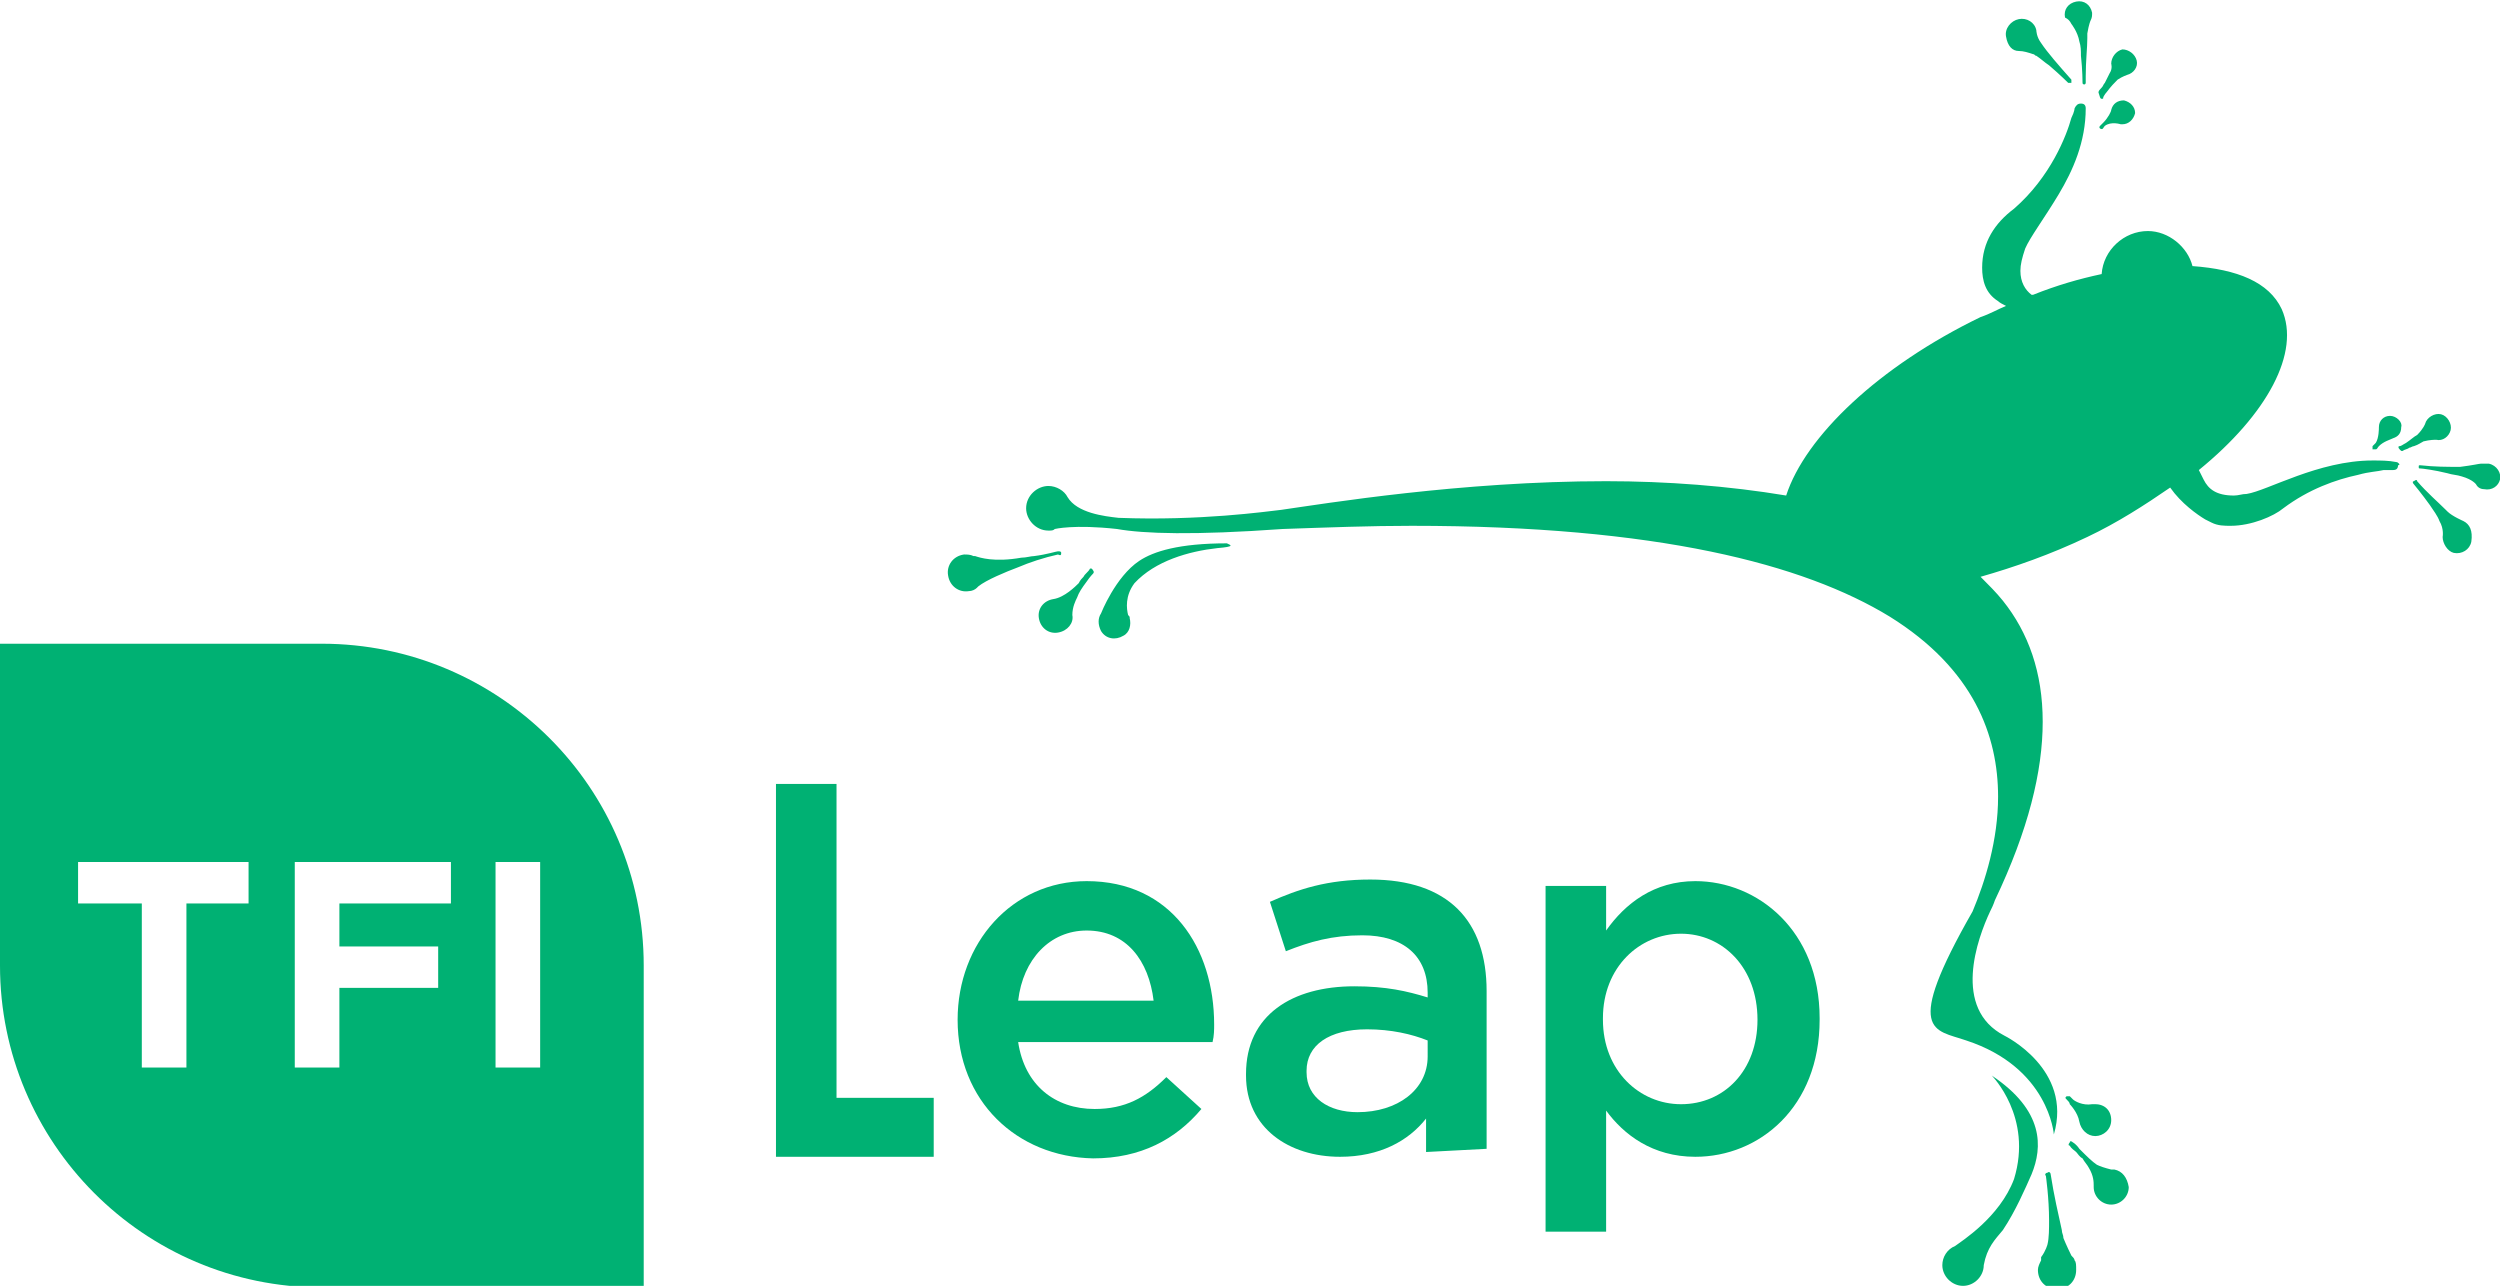 <?xml version="1.0" encoding="utf-8"?>
<!-- Generator: Adobe Illustrator 22.0.1, SVG Export Plug-In . SVG Version: 6.00 Build 0)  -->
<svg version="1.1" id="Layer_1" xmlns="http://www.w3.org/2000/svg" xmlns:xlink="http://www.w3.org/1999/xlink" x="0px" y="0px"
	 viewBox="0 0 156.9 80.7" style="enable-background:new 0 0 156.9 80.7;" xml:space="preserve">
<style type="text/css">
	.st0{fill:#00B173;}
</style>
<g>
	<path class="st0" d="M150.4,29c-0.5-0.1-1-0.1-1.5-0.1c-3.4,0-6.6,1.9-7.9,2.1c-0.3,0-0.5,0.1-0.8,0.1c-1.1,0-1.6-0.4-1.9-1
		c-0.1-0.2-0.2-0.4-0.3-0.6c4.3-3.5,6.4-7.4,5.2-10.1c-0.8-1.7-2.8-2.5-5.6-2.7c-0.3-1.2-1.5-2.2-2.8-2.2c-1.5,0-2.8,1.2-2.9,2.7
		c-1.4,0.3-2.8,0.7-4.3,1.3c0,0,0,0-0.1,0c-0.4-0.3-0.7-0.8-0.7-1.5c0-0.4,0.1-0.8,0.3-1.4c0.3-0.7,1.2-1.9,2.1-3.4s1.7-3.3,1.7-5.4
		c0-0.2-0.1-0.3-0.3-0.3s-0.3,0.1-0.4,0.3c0,0,0,0.2-0.2,0.6c-0.3,1.1-1.3,3.7-3.6,5.7c-1.2,0.9-2,2.1-2,3.7c0,0.8,0.2,1.6,1,2.1
		c0.1,0.1,0.3,0.2,0.5,0.3c-0.5,0.2-1,0.5-1.6,0.7c-6.4,3.1-11,7.5-12.2,11.2c-3.6-0.6-7.5-0.9-11.3-0.9c-9.1,0-17.6,1.4-20.4,1.8
		c-0.9,0.1-5.1,0.7-10.2,0.5c-0.9-0.1-2.6-0.3-3.2-1.3c-0.2-0.4-0.7-0.7-1.2-0.7c-0.7,0-1.4,0.6-1.4,1.4c0,0.7,0.6,1.4,1.4,1.4
		c0.2,0,0.3,0,0.4-0.1l0,0c0,0,1.2-0.3,3.9,0c1.7,0.3,4.8,0.4,10.4,0c2.9-0.1,5.5-0.2,8.1-0.2c15.4,0,24.6,2.4,30,5.7
		c5.3,3.3,6.8,7.5,6.8,11.3c0,2.7-0.8,5.3-1.6,7.2c-4.4,7.7-2.4,7.4-0.4,8.1c5.2,1.7,5.5,5.9,5.5,5.9c1.2-4.1-3.1-6.2-3.1-6.2
		c-3.3-1.7-1.7-6.1-0.9-7.8c0.1-0.2,0.2-0.4,0.3-0.7l0,0l0,0c2.1-4.4,3-8.1,3-11.2c0-3.1-0.9-5.6-2.5-7.6c-0.4-0.5-0.9-1-1.4-1.5
		c2.1-0.6,4.4-1.4,6.7-2.5c1.9-0.9,3.6-2,5.2-3.1c0.7,1,1.7,1.7,2.2,2l0,0c0.2,0.1,0.4,0.2,0.4,0.2l0,0c0.4,0.2,0.8,0.2,1.2,0.2l0,0
		c1.3,0,2.7-0.6,3.3-1.1c1.6-1.2,3.3-1.8,4.7-2.1c0.7-0.2,1.2-0.2,1.6-0.3c0.4,0,0.6,0,0.6,0c0.2,0,0.3-0.1,0.3-0.3
		C150.7,29.2,150.5,29,150.4,29 M132.7,73.4L132.7,73.4L132.7,73.4c-0.1,0-0.1,0-0.2,0c-0.4-0.1-0.7-0.2-0.9-0.3
		c-0.3-0.2-0.6-0.5-1.1-1c-0.2-0.3-0.4-0.4-0.4-0.4c-0.1-0.1-0.2-0.1-0.2,0c-0.1,0.1-0.1,0.2,0,0.2c0.1,0.2,0.3,0.3,0.4,0.4
		c0.1,0.1,0.2,0.3,0.4,0.4c0.1,0.2,0.3,0.4,0.4,0.6l0,0c0.3,0.5,0.3,0.9,0.3,1.1v0.1c0,0.6,0.5,1.1,1.1,1.1s1.1-0.5,1.1-1.1
		C133.5,73.9,133.2,73.5,132.7,73.4 M131.3,69.3L131.3,69.3c-0.6,0.1-1.1-0.2-1.2-0.3c-0.1-0.1-0.2-0.2-0.2-0.2c-0.1,0-0.2,0-0.2,0
		c-0.1,0.1-0.1,0.1,0,0.2s0.2,0.2,0.2,0.3l0,0c0,0,0.5,0.5,0.6,1.1c0.1,0.5,0.5,0.9,1,0.9s1-0.4,1-1s-0.4-1-1-1
		C131.4,69.3,131.4,69.3,131.3,69.3L131.3,69.3L131.3,69.3 M152.1,27.7c0.4-0.1,0.7-0.1,0.8-0.1l0,0l0,0l0,0l0,0
		c0.4,0.1,0.8-0.2,0.9-0.6c0.1-0.4-0.2-0.9-0.6-1c-0.4-0.1-0.9,0.2-1,0.6c0,0-0.1,0.3-0.5,0.7l0,0c-0.2,0.1-0.4,0.3-0.7,0.5
		c-0.2,0.1-0.3,0.2-0.4,0.2l0,0l0,0c-0.1,0-0.1,0.1,0,0.2l0.1,0.1c0,0,0,0,0.1,0c0.1-0.1,0.3-0.1,0.4-0.2c0.1,0,0.2-0.1,0.3-0.1
		C151.8,27.9,151.9,27.8,152.1,27.7 M150,26.1c-0.4,0-0.7,0.3-0.7,0.7l0,0c0,0.1,0,0.7-0.2,1c-0.1,0.1-0.2,0.2-0.2,0.2s0,0.1,0,0.2
		h0.1c0,0,0,0,0.1,0s0.1-0.1,0.2-0.2c0.3-0.3,0.7-0.4,0.9-0.5l0,0l0,0l0,0c0.3-0.1,0.5-0.3,0.5-0.7C150.8,26.5,150.4,26.1,150,26.1
		 M156.2,29.1c-0.2,0-0.3,0-0.5,0l0,0l0,0c-0.1,0-0.5,0.1-1.3,0.2l0,0h-0.1c-0.7,0-1.5,0-2.4-0.1c-0.1,0-0.1,0-0.1,0.1
		s0,0.1,0.1,0.1l0,0l0,0c0.1,0,0.9,0.1,1.7,0.3c0.3,0.1,0.6,0.1,0.9,0.2c0.7,0.2,0.9,0.5,0.9,0.5l0,0c0.1,0.2,0.3,0.3,0.5,0.3
		c0.5,0.1,0.9-0.2,1-0.6C157,29.7,156.7,29.2,156.2,29.1 M130.2,79.1L130.2,79.1c0-0.1-0.1-0.2-0.2-0.3c-0.3-0.6-0.5-1.1-0.5-1.1
		l0,0c0-0.2-0.1-0.3-0.1-0.5c-0.2-0.9-0.5-2.2-0.7-3.5l0,0l0,0c0-0.1-0.1-0.2-0.2-0.1c-0.1,0-0.2,0.1-0.1,0.2c0,0,0.2,1.4,0.2,2.8
		c0,0.5,0,1.1-0.1,1.5c0,0-0.1,0.4-0.4,0.8c0,0,0,0,0,0.1c0,0,0,0,0,0.1l0,0c-0.1,0.2-0.2,0.4-0.2,0.6c0,0.7,0.5,1.2,1.2,1.2
		s1.2-0.5,1.2-1.2C130.3,79.4,130.3,79.2,130.2,79.1L130.2,79.1z M154.6,32.7c0,0-0.7-0.3-1-0.6c0,0,0,0-0.1-0.1l0,0
		c-0.5-0.5-1.2-1.1-1.8-1.8c0-0.1-0.1-0.1-0.2,0c-0.1,0-0.1,0.1,0,0.2c0,0,0.5,0.6,1,1.3c0.2,0.3,0.5,0.7,0.6,1c0.3,0.5,0.2,1,0.2,1
		l0,0c0,0.4,0.3,0.9,0.7,1c0.5,0.1,1-0.2,1.1-0.7C155.2,33.3,155,32.9,154.6,32.7 M131.9,6.2C131.9,6.2,132,6.2,131.9,6.2
		c0.1,0,0.1,0,0.1-0.1l0,0c0,0,0.1-0.2,0.2-0.3c0.3-0.4,0.5-0.6,0.7-0.8c0.3-0.2,0.6-0.3,0.6-0.3l0,0c0.4-0.1,0.7-0.5,0.6-0.9
		c-0.1-0.4-0.5-0.7-0.9-0.7c-0.4,0.1-0.7,0.5-0.7,0.9l0,0l0,0c0,0,0.1,0.3-0.1,0.6c-0.1,0.2-0.2,0.4-0.3,0.6
		c-0.1,0.1-0.1,0.2-0.2,0.3c-0.1,0.1-0.2,0.2-0.2,0.3C131.8,6.1,131.8,6.2,131.9,6.2C131.8,6.2,131.9,6.2,131.9,6.2 M131.9,8.1
		L131.9,8.1c0.1,0,0.1-0.1,0.2-0.2c0.4-0.3,1-0.1,1-0.1l0,0c0,0,0,0,0.1,0c0.4,0,0.7-0.3,0.8-0.7c0-0.4-0.3-0.7-0.7-0.8
		c-0.4,0-0.7,0.2-0.8,0.6c0,0.1-0.2,0.5-0.5,0.8c-0.1,0.1-0.1,0.1-0.2,0.2C131.7,8,131.8,8.1,131.9,8.1
		C131.8,8.1,131.8,8.1,131.9,8.1 M125,67.5c0,0,2.6,2.6,1.4,6.5c-0.9,2.4-3.3,3.9-3.7,4.2c-0.5,0.2-0.8,0.7-0.8,1.2
		c0,0.7,0.6,1.3,1.3,1.3c0.7,0,1.3-0.6,1.3-1.3l0,0c0.2-1.1,0.7-1.6,1.2-2.2c0.8-1.2,1.4-2.6,1.8-3.5C128.2,72,128.3,69.7,125,67.5
		 M126.7,3.2L126.7,3.2L126.7,3.2C126.8,3.2,126.8,3.2,126.7,3.2c0.3,0,0.6,0.1,0.9,0.2c0.1,0,0.1,0.1,0.2,0.1l0,0l0,0
		c0.3,0.2,0.5,0.4,0.8,0.6c0.7,0.6,1.2,1.1,1.2,1.1h0.1h0.1c0,0,0-0.1,0-0.2c-0.8-0.9-1.5-1.7-1.9-2.3c-0.3-0.4-0.3-0.8-0.3-0.8l0,0
		c-0.1-0.5-0.6-0.8-1.1-0.7c-0.5,0.1-0.9,0.6-0.8,1.1C126,2.9,126.3,3.2,126.7,3.2 M130,1.5c0,0,0.4,0.5,0.5,1.1l0,0
		c0.1,0.3,0.1,0.6,0.1,0.9c0.1,0.9,0.1,1.7,0.1,1.7c0,0.1,0.1,0.1,0.1,0.1l0,0c0.1,0,0.1-0.1,0.1-0.1l0,0c0-0.1,0-0.3,0-0.4
		c0-1,0.1-1.8,0.1-2.4c0-0.1,0-0.1,0-0.2c0,0,0,0,0-0.1c0.1-0.6,0.2-0.8,0.2-0.8l0,0c0.1-0.2,0.1-0.3,0.1-0.5
		c-0.1-0.5-0.5-0.8-1-0.7s-0.8,0.5-0.7,1C129.8,1.2,129.9,1.3,130,1.5L130,1.5z M77,34.1L77,34.1c-3,0-4.6,0.5-5.5,1.1l0,0
		c-1.5,1-2.4,3.3-2.4,3.3c-0.2,0.3-0.2,0.7,0,1.1c0.3,0.5,0.9,0.6,1.4,0.3c0.4-0.2,0.5-0.7,0.4-1.1l0,0l0,0c0-0.1,0-0.1-0.1-0.2
		c-0.1-0.4-0.2-1.2,0.4-2l0,0l0,0c1.3-1.4,3.4-2,5.2-2.2C77.6,34.3,77.2,34.2,77,34.1 M68.4,35.7c-0.1,0.2-0.3,0.3-0.4,0.5
		c-0.1,0.1-0.2,0.2-0.3,0.4c-0.2,0.2-0.9,0.9-1.6,1l0,0c-0.6,0.1-1,0.6-0.9,1.2c0.1,0.6,0.6,1,1.2,0.9s1-0.6,0.9-1.1l0,0l0,0
		c0-0.5,0.2-0.9,0.3-1.1c0.1-0.3,0.3-0.6,0.6-1c0.2-0.3,0.4-0.5,0.4-0.5c0.1-0.1,0-0.2,0-0.2C68.5,35.6,68.4,35.7,68.4,35.7
		 M66.6,34.7c0-0.1-0.1-0.1-0.2-0.1l0,0l0,0l0,0c-0.1,0-0.7,0.2-1.5,0.3c-0.2,0-0.5,0.1-0.8,0.1c-1.7,0.3-2.6,0-2.9-0.1l0,0
		c-0.1,0-0.1,0-0.1,0l0,0c-0.2-0.1-0.4-0.1-0.6-0.1c-0.7,0.1-1.1,0.7-1,1.3c0.1,0.7,0.7,1.1,1.3,1c0.2,0,0.4-0.1,0.5-0.2l0,0l0,0
		c0,0,0,0,0.1-0.1c0.5-0.4,1.7-0.9,2.5-1.2c0.7-0.3,1.6-0.6,2.5-0.8C66.6,34.9,66.6,34.8,66.6,34.7"/>
	<g>
		<g>
			<path class="st0" d="M20.2,40.4H0v20.2c0,11.1,9,20.2,20.2,20.2h20.2V60.6C40.4,49.4,31.3,40.4,20.2,40.4z M15.6,56.7h-3.9V67
				H8.9V56.7h-4v-2.6h10.7V56.7z M28.3,56.7h-7v2.7h6.2V62h-6.2v5h-2.8V54.1h9.8V56.7L28.3,56.7z M33.9,67h-2.8V54.1h2.8V67z"/>
		</g>
	</g>
	<path class="st0" d="M60.1,64L60.1,64c0-4.8,3.4-8.7,8.1-8.7c5.3,0,8,4.2,8,9c0,0.3,0,0.7-0.1,1.1H63.9c0.4,2.7,2.3,4.2,4.8,4.2
		c1.9,0,3.2-0.7,4.5-2l2.2,2c-1.6,1.9-3.8,3.1-6.8,3.1C63.8,72.6,60.1,69.1,60.1,64 M72.4,62.8c-0.3-2.5-1.7-4.4-4.2-4.4
		c-2.3,0-4,1.8-4.3,4.4H72.4z"/>
	<path class="st0" d="M89.5,72.3v-2.1c-1.1,1.4-2.9,2.4-5.4,2.4c-3.2,0-5.9-1.8-5.9-5.1v-0.1c0-3.7,2.9-5.5,6.8-5.5
		c2,0,3.3,0.3,4.6,0.7v-0.3c0-2.3-1.5-3.6-4.1-3.6c-1.9,0-3.3,0.4-4.8,1l-1-3.1c1.8-0.8,3.6-1.4,6.3-1.4c4.9,0,7.3,2.6,7.3,7v9.9
		L89.5,72.3L89.5,72.3z M89.6,65.3c-1-0.4-2.3-0.7-3.8-0.7c-2.4,0-3.8,1-3.8,2.6v0.1c0,1.6,1.4,2.5,3.2,2.5c2.5,0,4.4-1.4,4.4-3.5
		L89.6,65.3L89.6,65.3z"/>
	<path class="st0" d="M97,55.6h3.8v2.8c1.2-1.7,3-3.1,5.6-3.1c3.9,0,7.8,3.1,7.8,8.6V64c0,5.5-3.8,8.6-7.8,8.6
		c-2.7,0-4.5-1.4-5.6-2.9v7.6H97V55.6z M110.3,64L110.3,64c0-3.3-2.2-5.4-4.8-5.4c-2.6,0-4.9,2.1-4.9,5.3V64c0,3.2,2.3,5.3,4.9,5.3
		C108.2,69.3,110.3,67.2,110.3,64"/>
	<polygon class="st0" points="52.5,68.9 52.5,49.2 48.7,49.2 48.7,68.9 48.7,68.9 48.7,72.6 58.6,72.6 58.6,68.9 	"/>
</g>
</svg>

